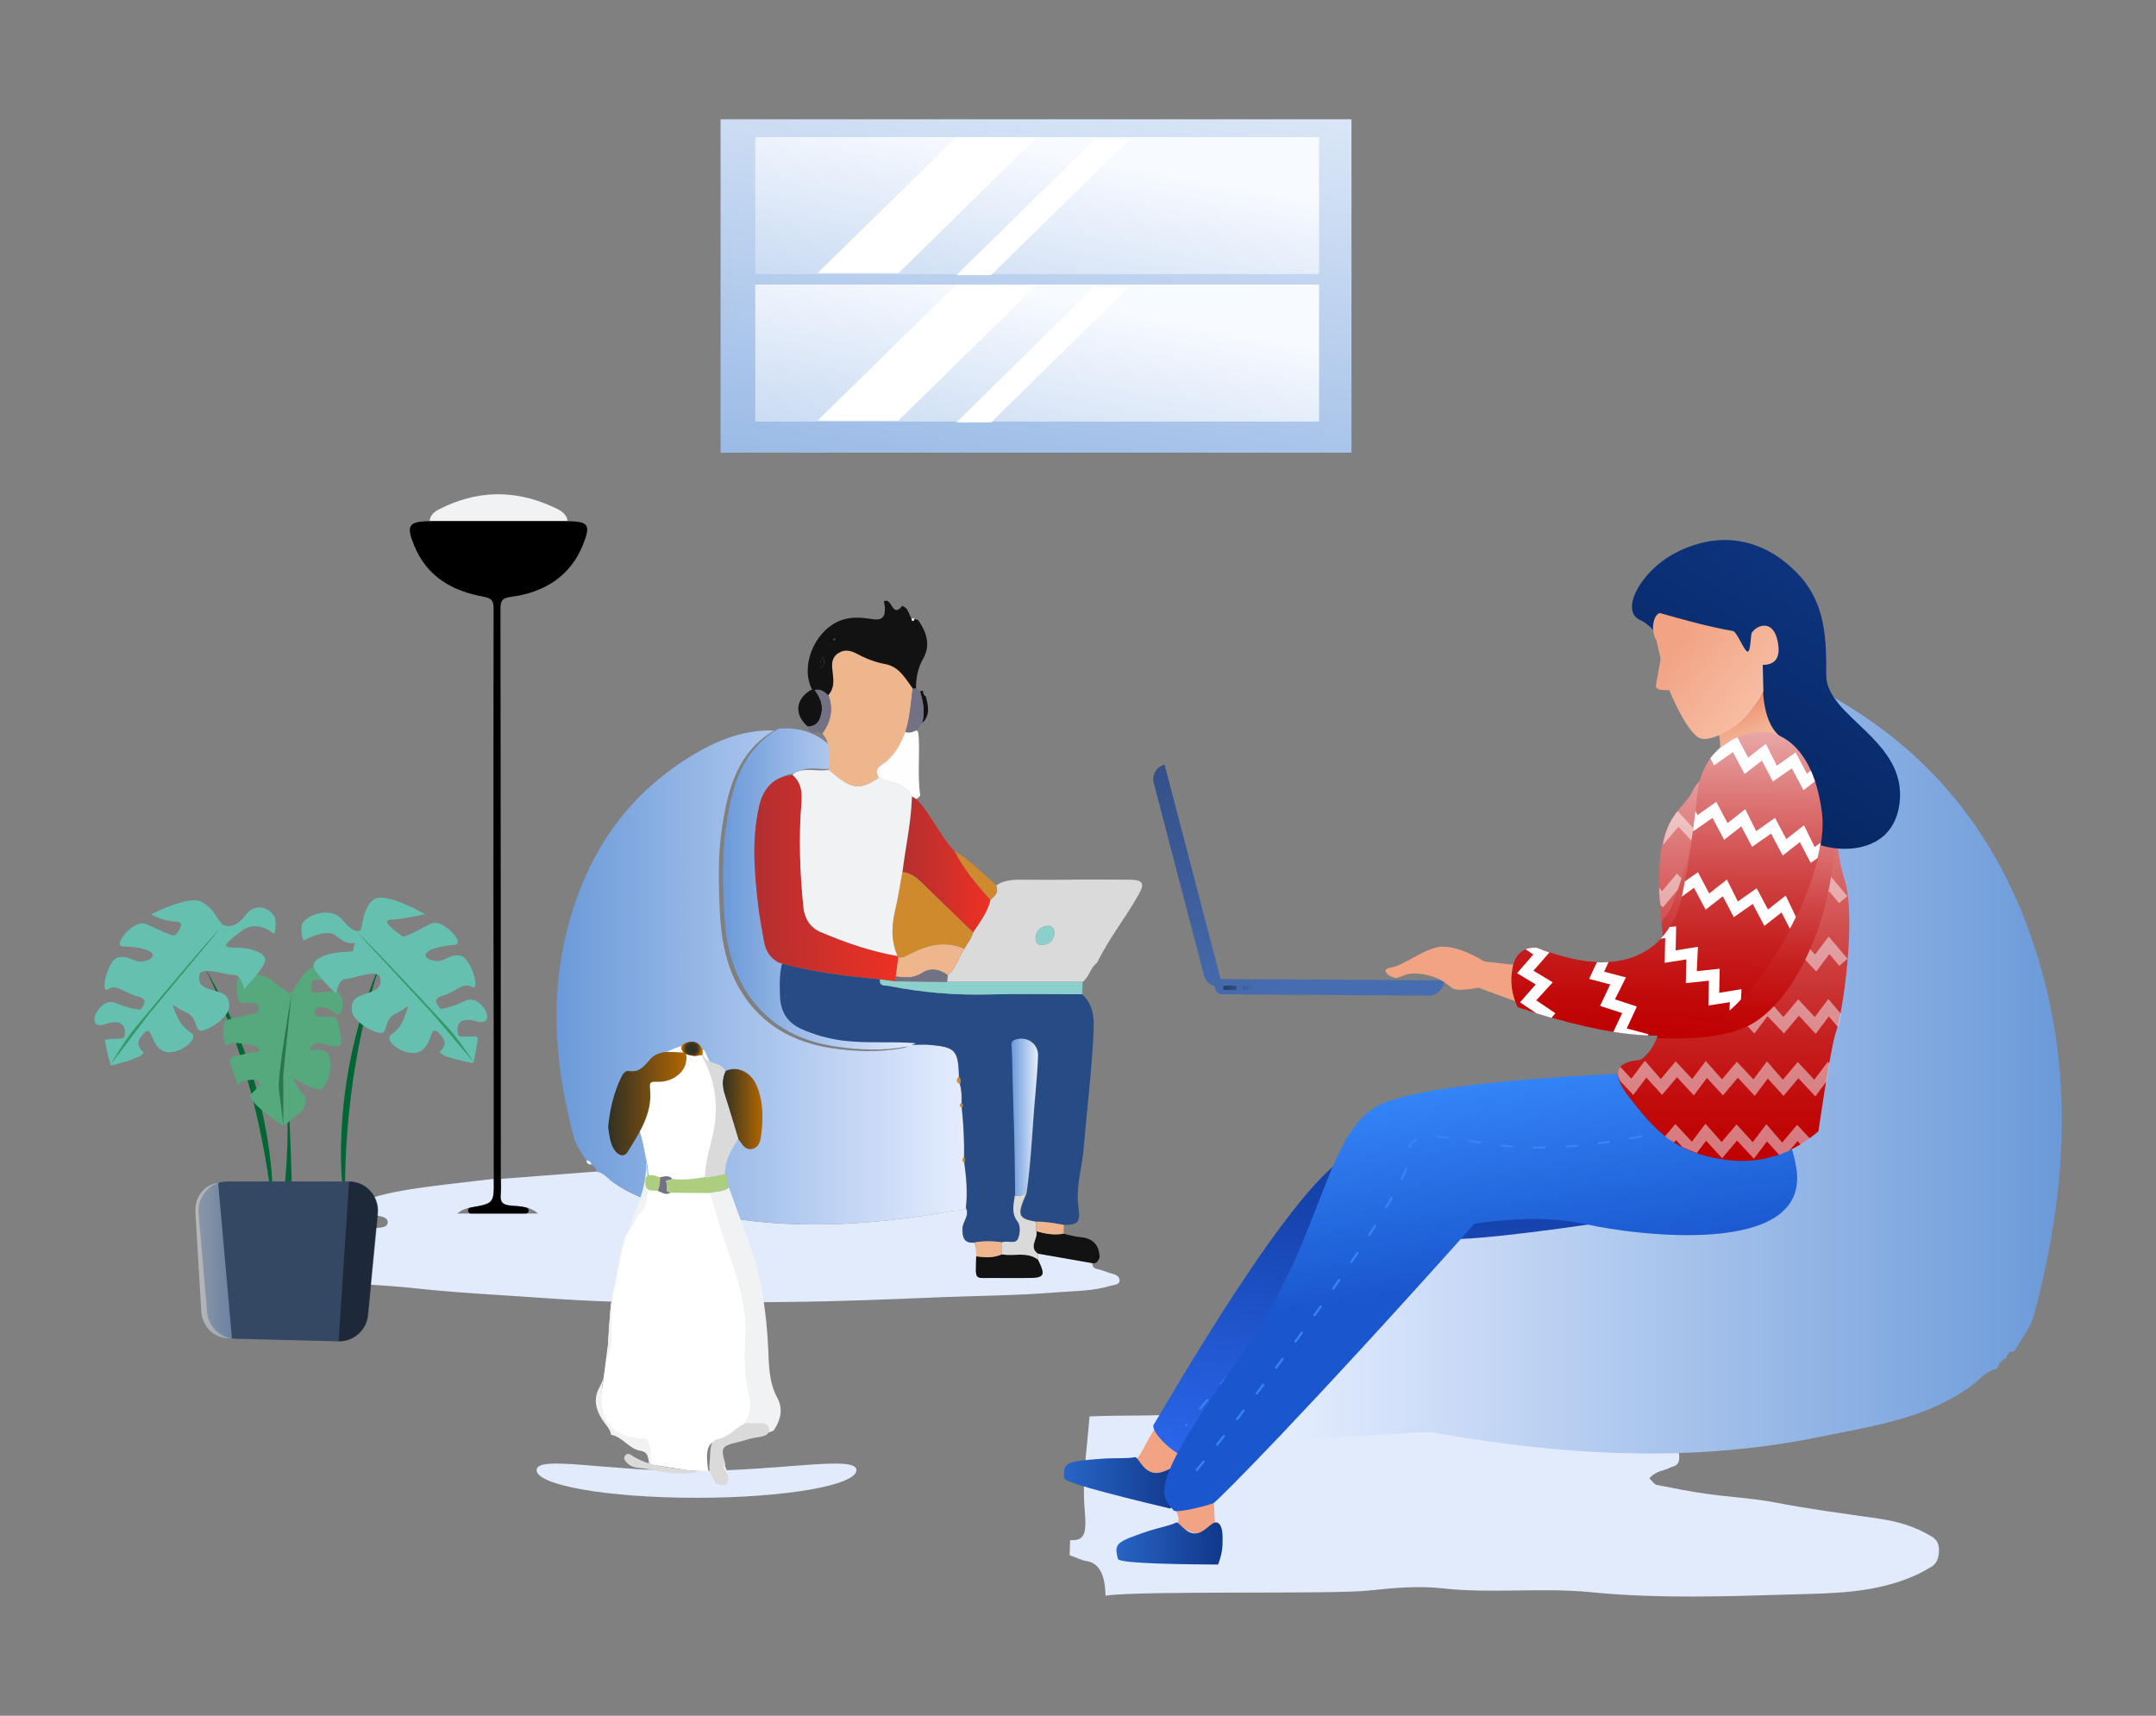 <?xml version="1.0" encoding="utf-8"?>
<!-- Generator: Adobe Illustrator 25.2.3, SVG Export Plug-In . SVG Version: 6.00 Build 0)  -->
<svg version="1.1" id="Layer_1" xmlns="http://www.w3.org/2000/svg" xmlns:xlink="http://www.w3.org/1999/xlink" x="0px" y="0px"
	 viewBox="0 0 1317.4 1048.5" style="enable-background:new 0 0 1317.4 1048.5;" xml:space="preserve">
<rect x="0" y="0" width="1317.4" height="1048.5" fill="#808080" stroke="none"/>
<style type="text/css">
	.st0{fill:#E2EBFC;}
	.st1{fill:url(#SVGID_1_);}
	.st2{fill:#274B84;}
	.st3{fill:#DBDADA;}
	.st4{fill:url(#SVGID_2_);}
	.st5{fill:#EEB68D;}
	.st6{fill:#F1F2F4;}
	.st7{fill:#8BD0CA;}
	.st8{fill:#121212;}
	.st9{fill:#727284;}
	.st10{fill:#F5F6F9;}
	.st11{fill:#CF8A2D;}
	.st12{fill:url(#SVGID_3_);}
	.st13{fill:url(#SVGID_4_);}
	.st14{fill:url(#SVGID_5_);}
	.st15{fill:#FEFEFE;}
	.st16{fill:url(#SVGID_6_);}
	.st17{fill:url(#SVGID_7_);}
	.st18{fill:url(#SVGID_8_);}
	.st19{fill:#FFFFFF;}
	.st20{fill:url(#SVGID_9_);}
	.st21{fill:#F2A384;}
	.st22{fill:url(#SVGID_10_);}
	.st23{fill:url(#SVGID_11_);}
	.st24{fill:none;stroke:#3485F7;stroke-width:1.321;stroke-linecap:round;stroke-linejoin:round;stroke-dasharray:6.603,13.206;}
	.st25{fill:url(#SVGID_12_);}
	.st26{fill:url(#SVGID_13_);}
	.st27{fill:url(#Laptop-bsae_1_);}
	.st28{fill:url(#SVGID_14_);}
	.st29{fill:url(#SVGID_15_);}
	.st30{opacity:0.5;fill:url(#SVGID_16_);enable-background:new    ;}
	.st31{fill:url(#SVGID_17_);}
	.st32{fill:url(#SVGID_18_);}
	.st33{fill:url(#SVGID_19_);}
	.st34{fill:url(#SVGID_20_);}
	.st35{fill:url(#SVGID_21_);}
	.st36{fill:#006633;}
	.st37{fill:#56A87D;}
	.st38{fill:#2A774E;}
	.st39{fill:#66C0AF;}
	.st40{fill:#339966;}
	.st41{fill:#344863;}
	.st42{opacity:0.44;}
	.st43{opacity:0.44;fill:url(#SVGID_22_);}
	.st44{fill:url(#SVGID_23_);}
	.st45{fill:url(#SVGID_24_);}
	.st46{fill:#ACCE7E;}
	.st47{fill:url(#SVGID_25_);}
</style>
<g>
	<path class="st0" d="M301.7,720.4c-12.4,1.5-24.8,2.8-37.1,4.4c-12.8,1.7-25.7,3.5-38.1,7.4c-2.7,0.8-6,1.7-5.9,5.4
		c0.1,4.1,4,3.5,6.4,4.4c3.7,1.4,10.1,0.9,9.9,5.1c-0.2,3.8-6.6,3-10.3,3.6c-18.7,3.1-37.4,6.1-54.1,16.1c0,3.4,0,6.8,0,10.2
		c26.2,8.3,53.6,7.2,80.4,10.2c27.2,3,54.6,4.2,81.9,6.2c49.2,3.6,98.4,2.8,147.6,2.2c31.1-0.3,62.1-1.6,93.2-2.9
		c23.1-0.9,46.2-1,69.3-2.9c11.2-0.9,22.6-0.7,33.5-4c2.3-0.7,5.6-0.5,5.7-3.3c0.1-3-3.1-3.8-5.7-4.5c-2.5-0.7-5-1.9-7.6-2.4
		c-2.3-0.4-3.4-1.6-3.4-3.8c-11.1-1.9-22.1-3.9-33.2-5.8c0,1.2,0,2.4,0,3.6c4.8,10.1,4.1,11.3-7,11.3c-6,0-12.1,0.1-18.1,0
		c-14.4-0.3-12.9,2.5-12.6-13.2c0-2.9,0.2-5.8-1.3-8.4c-6.1,0.3-7.2-2.8-7.2-8.3c0-4.5,4.5-8.1,2.1-12.9c-2.6,2.2-6,1.5-9,2.1
		c-49.3,8.8-98.7,11.9-148.1,1.8c-20.1-4.1-40.9-6.9-58.3-19.5c-3.2-2.3-5.8-5.9-10-6.6c-19.5,1.5-39,3-58.5,4.5
		c0,3.1,0.2,6.3-0.1,9.4c-0.5,4.9,1.3,6.5,6.4,6.9c5.3,0.4,11.3,0.5,16.3,4.9c-16.5,0-32.2,0-49.4,0c3.4-2.7,5.8-3.3,8.3-3.7
		C301.9,735.4,301.9,735.4,301.7,720.4z"/>
	
		<linearGradient id="SVGID_1_" gradientUnits="userSpaceOnUse" x1="2090.215" y1="597.33" x2="2340.721" y2="597.33" gradientTransform="matrix(-1 0 0 1 2680.843 0)">
		<stop  offset="0" style="stop-color:#E5EDFF"/>
		<stop  offset="1" style="stop-color:#6B9AD9"/>
	</linearGradient>
	<path class="st1" d="M364.7,715.9c4.3,0.8,6.8,4.3,10,6.6c17.4,12.6,38.2,15.4,58.3,19.5c49.4,10.1,98.8,7,148.1-1.8
		c3-0.5,6.4,0.1,9-2.1c1.1-9.3,0.3-18.6-1-27.9c-1.4-0.9-1.4-1.8-0.1-2.8c0.2-10.2-0.3-20.4-1.4-30.6c-1.4-0.9-1.5-1.8-0.1-2.8
		c0-3.9,0.1-7.8-1.1-11.6c-2.1-1.2-2.2-2.7-0.5-4.3c-0.5-16.5-2.2-18.3-18.2-19.7c-3.5-0.3-7.1,0-10.7,0c-1.8,0.7-3.5,1.8-5.3,2.1
		c-14.6,2.7-29.2,2.2-43.8,0c-23-3.5-42.1-14-54.6-33.9c-9.6-15.2-12.7-32.7-13.5-50.3c-0.7-16.8-1.2-33.8,1.4-50.5
		c3.5-23.5,9.3-46,31.8-59.4c-19.2-0.6-36.1,6.5-51.8,16.3c-39.2,24.3-62.8,60-74.3,104.2c-11.3,43.1-7.5,85.8,3.8,128.3
		c1.4,5.3,5,9.3,7.5,13.9c1.6,0.2,2.9,0.7,3,2.6C363.1,712.6,364.2,714,364.7,715.9z"/>
	<path class="st0" d="M675.5,975.1c22.6-3.2,138.1-0.7,160.7-3.1c15-1.6,30-3,44.8-1.4c30.4,3.4,60.9-0.6,91.2,2.4
		c40.6,4,81.2,2.6,121.7,1.4c25.6-0.8,51.5-0.5,76.7-11.8c3.3-1.5,6.5-3.3,9.7-5.2c2.7-1.7,4.5-4.8,4.5-10.1c0-5.2-2.4-7-4.6-8.4
		c-10.5-6.4-21.5-9.3-32.4-10.9c-20.8-3-41.6-5.7-62.4-9.7c-14.3-2.8-28.8-3.4-43.1-5.5c-10-1.4-20.1-3.4-30.1-5.4
		c-1.3-0.3-2.5-2.2-4.4-4c4.3-4.8,8.7-4.4,12.6-6.5c2.1-1.1,5.5-0.7,5.7-6c0.2-5.5-2.7-7.1-5.4-8.3c-10.2-4.6-20.7-7.6-31.1-9.4
		c-37.2-6.7-74.5-6.6-111.9-8.3c-20-0.9-132.8-2.9-152.7-1.1c-19.8,1.9-39.6,0.8-59.3,1.8c-1.3,19-4.6,37.5-2.9,57.2
		c1.4,15.8-0.6,18.6-8.9,18.4c-0.1,3.1-0.2,6.1-0.3,9.2c3.5,1.2,6.9,3,10.4,3.6C671.4,955.1,675.3,962,675.5,975.1z"/>
	<path class="st2" d="M650.1,748.5c8.3,0.1,10.3-1.5,8.9-10.7c-1.7-11.5,1.6-22.3,2.9-33.3c2.1-25.3,5.3-50.4,6.4-75.8
		c0.4-8.1-0.9-15.4-7.1-21.1c-18.8,0-37.6-0.5-56.4,0.1c-20.8,0.6-41.4-1.2-61.8-5.2c-2-0.4-6,0.6-5.3-4
		c-20.8-2.1-41.6-4.4-61.8-10.3c-2.2,7-1.9,14.2-1.7,21.5c0.3,9.5,4.5,16.3,13.5,20.3c7.5,3.3,15.3,5.5,23.4,6.7
		c15.3,2.3,30.7,0.6,46.1,1.8c3.6,0,7.1-0.3,10.7,0c16.1,1.4,17.7,3.2,18.2,19.7c1.1,1.3,1.3,2.8,0.5,4.3c1.2,3.8,1.1,7.7,1.1,11.6
		c0.9,0.9,0.9,1.8,0.1,2.8c1,10.2,1.6,20.4,1.4,30.6c0.8,0.9,0.8,1.8,0.1,2.8c1.3,9.3,2.1,18.5,1,27.9c2.5,4.7-2.1,8.3-2.1,12.9
		c0,5.5,1.1,8.7,7.2,8.3c5.7-1,11.4-0.9,17.1-0.1c3.2-1.7,8.2,1.4,9.9-2.2c1.4-2.9,1.7-8.1-0.1-10.4c-4.2-5.4-2.5-10.7-1.8-16.2
		c-0.2-11.6-0.2-23.2-0.5-34.8c-0.4-18.1-1.1-36.2-1.5-54.3c0-2.1-1.4-4.9,2.1-6.1c7.2-2.3,14.1,2.5,13.8,9.9
		c-0.3,7.7-0.9,15.4-1.6,23.1c-1.9,20.4-2.5,40.9-5.5,61.2c-5.8,13-5.1,15.1,5.9,17C638.8,746.5,644.4,747.5,650.1,748.5z"/>
	<path d="M301.7,720.4c0.2,15,0.2,15-14.1,17.5c0,0-0.1,0-0.1,0c-2.2,0.4-1.9,3.7,0.3,3.7h33.4c2.1,0,2.6-3.1,0.5-3.6
		c-3.2-0.9-6.4-1-9.4-1.2c-5.1-0.4-6.9-2-6.4-6.9c0.3-3.1,0.1-6.3,0.1-9.4c0-116.2,0-232.4-0.2-348.5c0-5.2,1.3-6.6,6.7-7.3
		c20.2-2.7,36.1-12.6,43.8-32c4.9-12.3,3.1-14-9.7-14.2c-28.1,0-56.2,0-84.3,0c-12.7,0.2-14.2,2.7-9.2,14.9
		c7.7,19,23.3,27.8,42.2,31.2c5.7,1,6.3,3,6.3,7.8c-0.1,58.8-0.1,117.5-0.1,176.3C301.7,605.8,301.7,663.1,301.7,720.4z"/>
	<path class="st3" d="M660.3,537.5c10.1,0,20.2,0,30.3,0.1c7.8,0.1,9,2.3,5.2,9c-8,14.2-18.3,27-25.4,41.7
		c-4.2,2.9-4.7,8.7-8.8,11.7c-27.6,0-55.3,0-82.9,0c0.1-1.4,0.3-2.8,0.4-4.2c5.4-4.1,6.6-10.7,10.1-15.9c1.7-3.4,4.5-6.2,5.4-10.1
		c4.1-6.3,8.8-12.3,10.6-19.9c2.8-2.3,5.2-4.7,3.5-8.8c5.4-3.7,11.6-3.6,17.8-3.5c9.3,0.1,18.6,0,28,0
		C656.4,537.5,658.3,537.5,660.3,537.5z M636.8,577.5c3.7-0.3,6.8-2.2,7.4-6.5c0.4-3.2-1.3-5.5-4.3-5.2c-3.7,0.4-6.6,2.6-7.1,6.8
		C632.5,575.7,634.2,577.7,636.8,577.5z"/>
	
		<linearGradient id="SVGID_2_" gradientUnits="userSpaceOnUse" x1="2121.278" y1="543.346" x2="2239.124" y2="543.346" gradientTransform="matrix(-1 0 0 1 2680.843 0)">
		<stop  offset="0" style="stop-color:#E5EDFF"/>
		<stop  offset="1" style="stop-color:#6B9AD9"/>
	</linearGradient>
	<path class="st4" d="M559.6,637.5c-15.3-1.3-30.7,0.4-46.1-1.8c-8.2-1.2-15.9-3.4-23.4-6.7c-9-3.9-13.2-10.7-13.5-20.3
		c-0.2-7.2-0.5-14.4,1.7-21.5c-5.3-2.8-8.1-7.2-9.1-13.1c-1.1-6.9-2.6-13.7-3.4-20.6c-2.4-20.6-4.3-41.2,0.4-61.8
		c2.5-10.9,8.5-18.2,20.4-19.2c6.8-5.3,14.9-1.3,22.2-3c6.7-6.6-0.8-10.3-3-15.1c-8.8-7.4-19-10.2-30.3-9
		c-22.6,13.4-28.3,35.9-31.8,59.4c-2.5,16.7-2.1,33.7-1.4,50.5c0.8,17.6,4,35.1,13.5,50.3c12.6,20,31.6,30.5,54.6,33.9
		c14.6,2.2,29.2,2.8,43.8,0C556.1,639.3,557.8,638.3,559.6,637.5z"/>
	<path class="st5" d="M506.4,470.4c14.2,12.3,18.4,12.9,30.9,4.7c-1.8-3.2-2.2-5.6,1.8-8.1c7.2-4.6,11.4-11.8,14.2-19.9
		c2.8-8.7,3.3-17.7,4.4-26.7c-4.4-6.1-8.2-13.2-16.5-14.8c-6-1.1-11.6-3.2-17-6.1c-4.1-2.2-8.1-3.4-12.2-0.5
		c-4,2.8-3.8,6.9-3.3,11.1c0.6,5,1.4,10.2-2.6,14.4c3.3,8.4,1.7,16.1-3.4,23.4C502.6,450.5,508.3,450.2,506.4,470.4z"/>
	<path class="st6" d="M262.5,318.3c28.1,0,56.2,0,84.3,0c-0.9-5.4-5.8-7.1-9.7-8.9c-23.2-10.4-46.3-9.8-68.9,1.9
		C265.4,312.7,262.9,314.8,262.5,318.3z"/>
	<path class="st7" d="M661.6,600.1c-27.6,0-55.3,0-82.9,0c-10.5-0.1-21-0.3-31.4-0.4c-3.2-0.4-6.4-0.8-9.5-1.2
		c-0.8,4.6,3.2,3.6,5.3,4c20.4,4.1,40.9,5.8,61.8,5.2c18.8-0.5,37.6-0.1,56.4-0.1C661.3,605.1,661.5,602.6,661.6,600.1z"/>
	<path class="st8" d="M671.9,768.4c-0.2-7.7-4.1-11.7-11.8-12.4c-3.5-0.3-7-1.4-10.4-2.1c-5.6,1.1-11,0.1-16.4-1.5
		c1.2,4.5-4.9,9.5,0.9,13.7c11.1,1.9,22.1,3.9,33.2,5.8C670.4,772.5,671,770.3,671.9,768.4z"/>
	<path class="st8" d="M497.8,421.6c-0.5-0.1-1-0.2-1.5-0.4c-10.2,5.5-11.4,15.3-2.7,22.8c5.7-0.1,7.6-3.8,8.5-8.7
		C503,430,500.8,425.7,497.8,421.6z"/>
	<path class="st9" d="M497.8,421.6c2.9,4.1,5.1,8.4,4.2,13.7c-0.9,4.9-2.7,8.6-8.5,8.7c1.2,5.7,6.1,2.7,9.2,4
		c5.1-7.2,6.7-14.9,3.4-23.4C503.8,422.6,501.4,420.5,497.8,421.6z"/>
	<path class="st8" d="M563.4,441.9c5.2-4.7,3.8-10.4,2.4-16.1c-1.2-0.9-2-2.1-1.7-3.7c-0.6,0.1-1.3,0.2-1.9,0.3
		C564,428.8,565.4,435.3,563.4,441.9z"/>
	<path class="st6" d="M361.3,711.7c-0.1-1.9-1.4-2.5-3-2.6C358.4,710.9,359.5,711.7,361.3,711.7z"/>
	<path class="st10" d="M557,377.9c0.1,0.5,0.1,1.5,0.4,1.5c1.1,0.4,1.3-0.6,1.7-1.4C558.4,378,557.7,378,557,377.9z"/>
	<path class="st8" d="M596.5,767.8c-0.3,15.7-1.8,12.9,12.6,13.2c6,0.1,12.1,0,18.1,0c11.1,0,11.9-1.2,7-11.3
		c-6.7-5.1-14.7-1.7-21.9-3.2C607.1,768.8,601.8,768.5,596.5,767.8z"/>
	<path class="st3" d="M612.2,766.5c7.3,1.4,15.2-1.9,21.9,3.2c0-1.2,0-2.4,0-3.6c-5.8-4.2,0.3-9.2-0.9-13.7
		c-0.1-1.9-0.2-3.9-0.4-5.8c-10.9-1.9-11.6-4-5.9-17c-2.2,0.5-4.4,1.9-6.8,0.9c-0.7,5.5-2.4,10.8,1.8,16.2c1.7,2.2,1.5,7.4,0.1,10.4
		c-1.7,3.6-6.7,0.6-9.9,2.2C612.3,761.7,612.3,764.1,612.2,766.5z"/>
	<path class="st5" d="M612.2,766.5c0-2.4,0.1-4.8,0.1-7.3c-5.7-0.9-11.4-1-17.1,0.1c1.5,2.7,1.3,5.6,1.3,8.4
		C601.8,768.5,607.1,768.8,612.2,766.5z"/>
	<path class="st11" d="M586.5,662.4c0.8-1.5,0.6-3-0.5-4.3C584.3,659.8,584.4,661.2,586.5,662.4z"/>
	<path class="st11" d="M587.7,676.9c0.8-1,0.7-1.9-0.1-2.8C586.1,675.1,586.3,676,587.7,676.9z"/>
	<path class="st11" d="M589.1,710.2c0.8-0.9,0.8-1.9-0.1-2.8C587.7,708.4,587.7,709.3,589.1,710.2z"/>
	<path class="st5" d="M633,746.6c0.1,1.9,0.2,3.9,0.4,5.8c5.4,1.6,10.8,2.5,16.4,1.5c0.1-1.8,0.2-3.6,0.3-5.3
		C644.4,747.5,638.8,746.5,633,746.6z"/>
	<path class="st9" d="M563.4,441.9c2-6.7,0.6-13.1-1.3-19.5c-0.8-0.7-1.6-1.3-2.4-2c-0.7,0-1.3,0-2,0c-1.2,8.9-1.6,18-4.4,26.7
		c2.5,1,4.7,0.1,6.9-1C561.2,444.8,562.3,443.3,563.4,441.9z"/>
	
		<linearGradient id="SVGID_3_" gradientUnits="userSpaceOnUse" x1="2131.883" y1="536.507" x2="2219.949" y2="536.507" gradientTransform="matrix(-1 0 0 1 2680.843 0)">
		<stop  offset="0" style="stop-color:#EE3024"/>
		<stop  offset="1" style="stop-color:#B32F30"/>
	</linearGradient>
	<path class="st12" d="M537.7,598.4c3.2,0.4,6.4,0.8,9.5,1.2c0.1-1,0.1-1.9,0.2-2.9c0.5-3.9,1-7.8,1.6-11.7
		c-0.1-0.3-0.3-0.5-0.6-0.7c-16.2-2.8-31.7-8.2-46.8-14.5c-6.6-2.7-10-8.5-10.7-15.3c-2.2-21.1-2.9-42.4-1.2-63.5
		c0.6-7.3-0.2-12.7-5.5-17.4c-11.9,1.1-17.9,8.4-20.4,19.2c-4.7,20.5-2.8,41.2-0.4,61.8c0.8,6.9,2.3,13.8,3.4,20.6
		c0.9,5.8,3.8,10.3,9.1,13.1C496.1,594,516.9,596.4,537.7,598.4z"/>
	
		<linearGradient id="SVGID_4_" gradientUnits="userSpaceOnUse" x1="2046.626" y1="682.79" x2="2062.813" y2="682.79" gradientTransform="matrix(-1 0 0 1 2680.843 0)">
		<stop  offset="0" style="stop-color:#E5EDFF"/>
		<stop  offset="1" style="stop-color:#6B9AD9"/>
	</linearGradient>
	<path class="st13" d="M620.3,730.5c2.4,1,4.6-0.4,6.8-0.9c3-20.3,3.6-40.8,5.5-61.2c0.7-7.7,1.3-15.4,1.6-23.1
		c0.3-7.4-6.7-12.3-13.8-9.9c-3.5,1.1-2.1,4-2.1,6.1c0.4,18.1,1,36.2,1.5,54.3C620.1,707.3,620.1,718.9,620.3,730.5z"/>
	
		<linearGradient id="SVGID_5_" gradientUnits="userSpaceOnUse" x1="2075.651" y1="528.162" x2="2129.506" y2="528.162" gradientTransform="matrix(-1 0 0 1 2680.843 0)">
		<stop  offset="0" style="stop-color:#EE3024"/>
		<stop  offset="1" style="stop-color:#B32F30"/>
	</linearGradient>
	<path class="st14" d="M594.6,569.8c4.1-6.3,8.8-12.3,10.6-19.9c-8.4-9.1-16.2-18.6-21.9-29.7c0,0,0.2,0.1,0.2,0.1
		c-0.4-0.3-0.7-0.7-1.1-1c-8.5-9.5-13.5-21.6-22.2-30.9c-1-0.6-2-1.1-2.9-1.7c-0.4,15.6-3.8,30.9-5.8,46.3c4.8,0.4,8.4,3.1,11.7,6.4
		C573.5,549.5,584.1,559.6,594.6,569.8z"/>
	<path class="st15" d="M557.1,486.6c1,0.6,2,1.1,2.9,1.7c0.8-0.8,2.4-1.8,2.3-2.4c-1.9-12.6,0-25.3-1.1-37.9c0-0.6-0.8-1.2-1.2-1.7
		c-2.2,1.1-4.4,2-6.9,1c-2.8,8-7,15.2-14.2,19.9c-4,2.6-3.6,4.9-1.8,8.1C544,478.8,553.1,478.2,557.1,486.6z"/>
	<path class="st11" d="M583.3,520.1c5.7,11.1,13.6,20.6,21.9,29.7c2.8-2.3,5.2-4.7,3.5-8.8C600.5,533.8,592.9,525.7,583.3,520.1z"/>
	<path class="st11" d="M582.3,519.2c0.4,0.3,0.7,0.7,1.1,1C583.1,519.9,582.7,519.6,582.3,519.2z"/>
	<path class="st11" d="M594.6,569.8c-10.5-10.2-21.1-20.3-31.5-30.5c-3.3-3.3-6.9-6-11.7-6.4c-1.4,7.8-2.6,15.6-4.4,23.3
		c-2.3,9.6-2.5,18.9,1.4,28.1c0.3,0.2,0.5,0.4,0.6,0.7c1.2-0.1,2.5,0.3,3.5-0.2c11.7-6.1,23.5-11,36.8-4.9
		C591,576.5,593.7,573.6,594.6,569.8z"/>
	<path class="st5" d="M589.2,579.9c-13.3-6.1-25.1-1.2-36.8,4.9c-0.9,0.5-2.3,0.2-3.5,0.2c-0.5,3.9-1,7.8-1.6,11.7
		c5.3,0.7,10.9,1.2,15.3-1.7c6-3.9,11.1-2.8,16.4,0.8C584.5,591.7,585.7,585.1,589.2,579.9z"/>
	<path class="st9" d="M579.1,595.8c-5.3-3.6-10.4-4.8-16.4-0.8c-4.5,2.9-10.1,2.5-15.3,1.7c-0.1,1-0.1,1.9-0.2,2.9
		c10.5,0.1,21,0.3,31.4,0.4C578.8,598.6,579,597.2,579.1,595.8z"/>
	<path class="st7" d="M632.8,572.7c-0.3,3,1.4,5,4,4.8c3.7-0.3,6.8-2.2,7.4-6.5c0.4-3.2-1.3-5.5-4.3-5.2
		C636.2,566.3,633.2,568.4,632.8,572.7z"/>
	<path class="st6" d="M548.4,584.2c-4-9.2-3.7-18.5-1.4-28.1c1.8-7.7,3-15.5,4.4-23.3c1.9-15.4,5.4-30.7,5.8-46.3
		c-4-8.3-13.1-7.8-19.9-11.4c-12.5,8.2-16.7,7.6-30.9-4.7c-7.3,1.6-15.4-2.3-22.2,3c5.3,4.8,6.1,10.1,5.5,17.4
		c-1.7,21.1-0.9,42.4,1.2,63.5c0.7,6.8,4.1,12.6,10.7,15.3C516.7,576,532.1,581.4,548.4,584.2z"/>
	<path class="st8" d="M503.1,400.8c-1.5,3.1-2.9,4.8-1.3,7.4C504.1,406.3,503.7,404.2,503.1,400.8z"/>
	<path class="st2" d="M509.7,391.4c0.3-0.3,0.9-0.9,0.8-0.9c-0.7-0.9-1-0.2-1.4,0.3C509.3,391,509.5,391.2,509.7,391.4z"/>
	<path class="st8" d="M561.2,379.1c-0.7-0.3-1.5-0.7-2.2-1c-0.4,0.7-0.6,1.7-1.7,1.4c-0.3-0.1-0.2-1-0.4-1.5c-0.9-1.9-1.7-4-2.8-5.8
		c-0.6-0.9-2.7-2-2.8-1.9c-6.3,7.9-6.2-5.7-11.2-2.8c0.2,1,0.5,2.3,0.6,3.6c0.3,6.3-1.8,8.2-8,7.2c-7-1.1-13.9-1.6-20.6,1.5
		c-15,6.9-23.1,27.8-15.9,41.5c0.5,0.1,1,0.2,1.5,0.4c3.6-1.1,6,1,8.4,3.1c3.9-4.3,3.2-9.4,2.6-14.4c-0.5-4.2-0.8-8.3,3.3-11.1
		c4.2-2.9,8.1-1.7,12.2,0.5c5.3,2.9,10.9,4.9,17,6.1c8.3,1.6,12,8.7,16.5,14.8c0.7,0,1.3,0,2,0c0-6.5,1.1-12.5,4.5-18.4
		C568.8,394,566,386.2,561.2,379.1z M501.8,408.2c-1.6-2.5-0.2-4.3,1.3-7.4C503.7,404.2,504.1,406.3,501.8,408.2z M504.4,398.6
		C504.4,398.6,504.4,398.6,504.4,398.6c-0.1,0-0.1,0-0.2,0C504.3,398.6,504.4,398.6,504.4,398.6z M504.3,399.6
		c0.1,0,0.3-0.2,0.4-0.5c0,0,0-0.1,0-0.1c0,0,0,0.1,0,0.1C504.5,399.4,504.4,399.5,504.3,399.6z M505.7,396.7L505.7,396.7
		C505.8,396.6,505.8,396.6,505.7,396.7C505.8,396.6,505.8,396.6,505.7,396.7z M506.1,395c-0.2,0.1-0.3,0.2-0.4,0.3
		C505.8,395.3,505.9,395.2,506.1,395c0-0.1,0.1-0.1,0.1-0.2C506.2,394.9,506.1,395,506.1,395z M508.3,392.9c-0.3,0.5-0.6,1-0.9,1.6
		C507.6,393.9,507.9,393.4,508.3,392.9c0.5-0.5,1-1,1.4-1.4C509.2,391.9,508.7,392.4,508.3,392.9z M509.7,391.4
		c-0.2-0.2-0.4-0.4-0.6-0.6c0.4-0.5,0.8-1.2,1.4-0.3C510.6,390.6,510,391.1,509.7,391.4z M522.9,385.1c2,0,4,0.2,6,0.4
		C526.9,385.3,524.9,385.1,522.9,385.1z"/>
	<g>
		
			<linearGradient id="SVGID_6_" gradientUnits="userSpaceOnUse" x1="583.889" y1="11.171" x2="583.693" y2="12.779" gradientTransform="matrix(273 0 0 353 -158745.5 -4013.5)">
			<stop  offset="0" style="stop-color:#F7FAFF"/>
			<stop  offset="1" style="stop-color:#6B9AD9"/>
		</linearGradient>
		<path class="st16" d="M440.3,72.9h385.5v203.7H440.3V72.9z"/>
		<g>
			
				<linearGradient id="SVGID_7_" gradientUnits="userSpaceOnUse" x1="583.431" y1="9.097" x2="582.784" y2="11.22" gradientTransform="matrix(244 0 0 145 -141707.5 -1134.5)">
				<stop  offset="0" style="stop-color:#F7FAFF"/>
				<stop  offset="1" style="stop-color:#6B9AD9"/>
			</linearGradient>
			<path class="st17" d="M461.5,173.9H806v83.7H461.5V173.9z"/>
			
				<linearGradient id="SVGID_8_" gradientUnits="userSpaceOnUse" x1="583.431" y1="9.553" x2="582.784" y2="11.675" gradientTransform="matrix(244 0 0 145 -141707.5 -1290.5)">
				<stop  offset="0" style="stop-color:#F7FAFF"/>
				<stop  offset="1" style="stop-color:#6B9AD9"/>
			</linearGradient>
			<path class="st18" d="M461.5,83.8H806v83.7H461.5V83.8z"/>
			<path id="Highlight_14_" class="st19" d="M584.3,173.9h49.4L549,257h-49.4L584.3,173.9z"/>
			<path class="st19" d="M584.3,83.8h49.4L549,166.9h-49.4L584.3,83.8z"/>
			<path class="st19" d="M669.1,175h21.2l-84.7,83.1h-21.2L669.1,175z M669.1,85h21.2l-84.7,83.1h-21.2L669.1,85z"/>
		</g>
	</g>
	
		<linearGradient id="SVGID_9_" gradientUnits="userSpaceOnUse" x1="1061.53" y1="647.011" x2="1538.982" y2="647.011" gradientTransform="matrix(1 0 0 1 -279.305 0)">
		<stop  offset="0" style="stop-color:#E5EDFF"/>
		<stop  offset="1" style="stop-color:#6B9AD9"/>
	</linearGradient>
	<path class="st20" d="M1220.4,836.4c-6.8,1.2-10.9,6.9-16,10.6c-27.8,20.2-61,24.6-93.1,31.2c-78.9,16.1-157.9,11.1-236.6-2.9
		c-4.8-0.9-88,6.5-92.2,3c-1.7-14.9,6.8-22.5,8.9-37.2c2.2-1.4,25.3-23.3,23.1-24.8c-0.4-16.3,48.1-25.8,49.8-42.1
		c2.2-1.4,2.5-2.9,0.2-4.4c-0.1-6.3-0.2-12.5,1.7-18.6c3.3-1.9,3.5-4.2,0.8-6.9c0.9-26.3,3.5-29.3,29.1-31.5c5.6-0.5,11.4,0,17.1,0
		c2.8,1.1,5.6,2.8,8.5,3.4c23.3,4.4,46.7,3.5,70,0c36.8-5.6,67.2-22.3,87.3-54.2c15.3-24.3,20.3-52.2,21.6-80.4
		c1.2-26.9,1.8-53.9-2.2-80.7c-5.6-37.6-14.8-73.5-50.9-94.9c30.6-0.9,57.6,10.4,82.8,26.1c62.6,38.9,100.3,95.9,118.7,166.4
		c18,68.9,12,137.1-6.1,204.9c-2.3,8.5-8,14.9-12,22.3c-2.6,0.3-4.7,1.2-4.8,4.2C1223,831.1,1221.3,833.4,1220.4,836.4z"/>
	<g>
		<g id="Foot_16_">
			<path id="Leg_12_" class="st21" d="M735.6,885.1c-0.3-1.9-20.9-25.1-28.1-14.8c-7.2,10.3-9.3,17.4-12.8,21
				c-2.3,2.4-2.6,4.3-1.1,5.6l15.9,5.7l10.4-5.6C730.6,890.4,735.8,886.4,735.6,885.1L735.6,885.1z"/>
			
				<linearGradient id="SVGID_10_" gradientUnits="userSpaceOnUse" x1="286.178" y1="805.631" x2="284.857" y2="805.631" gradientTransform="matrix(-54.761 -0.339 0.147 -23.698 16203.334 20095.096)">
				<stop  offset="0" style="stop-color:#2865C6"/>
				<stop  offset="1" style="stop-color:#10378A"/>
			</linearGradient>
			<path class="st22" d="M720.6,896.9c-3.2-2.3-9.6,4.6-16.2,3c-6.6-1.6-8.9-9.7-10.8-9.4c-5.4,1-12.8,0.3-21.2,1
				c-20.7,1.6-22.8,2-22.2,11.8c-0.5,2,21.1,8.2,64.9,18.6c2.8-3.8,4.7-7.6,5.7-11.2C722.4,905.2,723.8,899.2,720.6,896.9
				L720.6,896.9z"/>
			<g id="Pants_26_">
				
					<linearGradient id="SVGID_11_" gradientUnits="userSpaceOnUse" x1="268.301" y1="827.398" x2="268.37" y2="826.396" gradientTransform="matrix(-240.702 -1.491 1.021 -164.829 64607.656 137514.875)">
					<stop  offset="0" style="stop-color:#1542AB"/>
					<stop  offset="1" style="stop-color:#2B68EE"/>
				</linearGradient>
				<path class="st23" d="M1023.4,740.3c-71.9,11.4-117.9,17.1-138,17C855.3,757.1,739.6,892,729.7,892c-10-0.1-27.8-17.5-24.6-21.7
					c3.2-4.2,88.1-154.7,122.2-165.6c22.7-7.3,76.6-16.9,161.7-28.8L1023.4,740.3L1023.4,740.3z"/>
				<path id="Texture_62_" class="st24" d="M974.4,697.3l-137.2,40.9L724.7,870.9"/>
			</g>
		</g>
		<g>
			<path class="st21" d="M741.4,910.1l-24.3,11c3.4,4.8,3.9,8.5,1.6,10.9c-2.3,2.4-3.2,2.4-2.6,0l15.9,5.7l10.4-5.6L741.4,910.1
				L741.4,910.1z"/>
			
				<linearGradient id="SVGID_12_" gradientUnits="userSpaceOnUse" x1="291.646" y1="799.219" x2="290.325" y2="799.219" gradientTransform="matrix(-49.139 -0.304 0.121 -19.522 14916.635 16633.701)">
				<stop  offset="0" style="stop-color:#2865C6"/>
				<stop  offset="1" style="stop-color:#10378A"/>
			</linearGradient>
			<path class="st25" d="M743.9,930.5c-3.3-1.5-7.6,6.6-13.7,6.6c-6.1,0-9.9-7.5-11.4-6.7c-4.6,2.2-11.2,3.2-18.5,5.7
				c-18,6.2-19.7,7.1-17.2,16.5c0,2.1,20.4,3.3,61.2,3.5c1.7-4.4,2.6-8.4,2.7-12.2C747.2,938.2,747.2,932,743.9,930.5L743.9,930.5z"
				/>
			<g>
				
					<linearGradient id="SVGID_13_" gradientUnits="userSpaceOnUse" x1="269.396" y1="828.208" x2="269.289" y2="827.59" gradientTransform="matrix(-207.475 -1.285 1.191 -192.301 55783.973 160274.703)">
					<stop  offset="0" style="stop-color:#3485F7"/>
					<stop  offset="1" style="stop-color:#1A57CF"/>
				</linearGradient>
				<path class="st26" d="M846.6,673.6c-37.1,14-35.7,78.4-86,151.5c-60.4,84.1-51.4,88.5-43.5,97.9c1.7,2.1,23.6-3.6,24.8-4.7
					c4.7-3.9,52.3-51.1,159.1-170.5c27.1-3.9,49.9-3.8,68.5,0.4c27.9,6.3,137.2,21.1,128.1-34.5c-6.1-37.1-31.5-56.6-76.2-58.8
					C929.6,658.1,871.4,664.3,846.6,673.6L846.6,673.6z"/>
				<path id="Texture_38_" class="st24" d="M1022.1,690.4c-32,7.4-60.6,11.1-85.6,10.9c-37.6-0.2-78.5-18-75.7,5.5
					c1.9,15.7-68.2,116.4-136.4,200.1"/>
			</g>
		</g>
		<g>
			
				<linearGradient id="Laptop-bsae_1_" gradientUnits="userSpaceOnUse" x1="-94.681" y1="47.921" x2="-94.681" y2="-201.43" gradientTransform="matrix(0.887 -0.462 0.462 0.887 868.69 507.457)">
				<stop  offset="0" style="stop-color:#476DB1"/>
				<stop  offset="1" style="stop-color:#283F6F"/>
			</linearGradient>
			<path id="Laptop-bsae_6_" class="st27" d="M747,602.7c-4.9,1.3-10-1.7-11.3-6.6L705,478.5c-1.3-4.9,1.7-10,6.6-11.3L747,602.7
				L747,602.7z M873,608.4l-126.1-0.8c-2.6,0-4.6-2.1-4.6-4.7s2.1-4.6,4.7-4.6l135.4,0.8C882.3,604.3,878.1,608.4,873,608.4z"/>
			
				<linearGradient id="SVGID_14_" gradientUnits="userSpaceOnUse" x1="-141.571" y1="39.596" x2="-144.517" y2="28.758" gradientTransform="matrix(0.887 -0.462 0.462 0.887 868.69 507.457)">
				<stop  offset="0" style="stop-color:#476DB1"/>
				<stop  offset="1" style="stop-color:#283F6F"/>
			</linearGradient>
			<path class="st28" d="M755.5,605l-7.9,0l0-2.6l7.9,0L755.5,605z M767.4,605.1l-7.9,0l0-2.6l7.9,0L767.4,605.1z"/>
		</g>
		<g>
			
				<linearGradient id="SVGID_15_" gradientUnits="userSpaceOnUse" x1="273.954" y1="828.542" x2="273.954" y2="827.078" gradientTransform="matrix(-106.712 -0.661 1.147 -185.168 29344.6 154038.969)">
				<stop  offset="1.489735e-02" style="stop-color:#EEBDBD"/>
				<stop  offset="5.575781e-02" style="stop-color:#EBB2B2"/>
				<stop  offset="0.306" style="stop-color:#DC7373"/>
				<stop  offset="0.535" style="stop-color:#CF4242"/>
				<stop  offset="0.734" style="stop-color:#C61E1E"/>
				<stop  offset="0.896" style="stop-color:#C10808"/>
				<stop  offset="1" style="stop-color:#BF0000"/>
			</linearGradient>
			<path class="st29" d="M1098.9,472.3c-25.7-15.2-57.5-4.1-64.5,10.8s-26.7,15-18.9,82.9c5.2,45.3,0.8,72.5-13.2,81.7
				c-15.5,1.1-17.9,8.6-7,22.6c16.3,21,28.4,34.5,59.5,38.5c20.7,2.7,39.5-3.1,56.3-17.4c5.1-34.5,8.7-54.6,10.6-60.2
				c4.7-13.2,12.6-71.2,5.4-93.6C1119.9,515.4,1124.7,487.5,1098.9,472.3L1098.9,472.3z"/>
			
				<linearGradient id="SVGID_16_" gradientUnits="userSpaceOnUse" x1="131.335" y1="302.034" x2="131.335" y2="71.286" gradientTransform="matrix(0.887 -0.462 0.462 0.887 868.69 507.457)">
				<stop  offset="0" style="stop-color:#E9F0FB"/>
				<stop  offset="1" style="stop-color:#FFFFFF"/>
			</linearGradient>
			<path class="st30" d="M1047.1,471.1c6.3-3.4,14.2-5.6,22.6-5.9l2.7,2.9l2.1-2.8c7.3,0.3,14.9,2.2,22.1,5.9l-6,7.2l-9.6-10.6
				l-8,10.6l-10.3-11.1l-9.1,10.8L1047.1,471.1L1047.1,471.1z M1025.1,495.7l9.8,10.6l8.3-11l9.9,11.2l9.1-10.8l10.1,10.8l8.3-11
				l9.7,11.2l9.1-10.8l10.1,10.8l8.3-11l0.8,0.9c1.6,4.6,2.6,9.4,3.5,14.3l-4-4.7l-8,10.7l-10.3-11.1l-9.1,10.8l-9.6-10.6l-8,10.6
				l-10.3-11.1l-9.1,10.8l-9.8-10.7l-8,10.7l-10.3-11.1l-9.1,10.8l-0.3-0.3C1017.9,506,1021.5,500.2,1025.1,495.7L1025.1,495.7z
				 M1013.8,542.5l1.8,2.1l9.1-10.8l10.1,10.8l8.3-11l9.9,11.2l9.1-10.8l10.1,10.8l8.3-11l9.7,11.2l9.1-10.8L1109,545l8.3-11
				l11.5,13.6l-5,4.3l-6.1-7.2l-8,10.7l-10.3-11.1l-9.1,10.8l-9.6-10.6l-8,10.6l-10.3-11.1l-9.1,10.8l-9.8-10.7l-8,10.7l-10.3-11.1
				l-9.1,10.8l-1.5-1.6C1014,549.2,1013.8,545.7,1013.8,542.5L1013.8,542.5z M1016.9,581l7.5-8.9l10.1,10.8l8.3-11l9.9,11.2
				l9.1-10.8l10.1,10.8l8.3-11l9.7,11.2l9.1-10.8l10.1,10.8l8.3-11l11.5,13.6l-5,4.3l-6.1-7.2l-8,10.7l-10.3-11.1l-9.1,10.8
				l-9.6-10.6l-8,10.6l-10.3-11.1l-9.1,10.8l-9.8-10.7l-8,10.7l-10.3-11.1l-7.2,8.6C1017.3,587.5,1017.1,584.3,1016.9,581
				L1016.9,581z M1016.2,619.8l8-9.5l10.1,10.8l8.3-11l9.9,11.2l9.1-10.8l10.1,10.8l8.3-11l9.7,11.2l9.1-10.8l10.1,10.8l8.3-11
				l7.8,9.2c-0.6,3.1-1.2,5.9-1.8,8.1l-5.7-6.7l-8,10.7l-10.3-11.1l-9.1,10.8L1080,621l-8,10.6l-10.3-11.1l-9.1,10.8l-9.8-10.7
				l-8,10.7l-10.3-11.1l-9.1,10.8l-1.3-1.4C1014.9,626.8,1015.6,623.4,1016.2,619.8L1016.2,619.8z M990.1,652l6.7,7.2l8.3-11
				l9.7,11.2l9.1-10.8l10.1,10.8l8.3-11l9.9,11.2l9.1-10.8l10.1,10.8l8.3-11l9.7,11.2l9.1-10.8l10.1,10.8l8.3-11l1.1,1.3
				c-0.6,3.2-1.2,6.7-1.8,10.6l-7,9.3l-10.3-11.1l-9.1,10.8l-9.6-10.6l-8,10.6l-10.3-11.1l-9.1,10.8l-9.8-10.7l-8,10.7l-10.3-11.1
				l-9.1,10.8l-9.6-10.6l-8,10.6l-7.9-8.4C988.1,657.2,988.2,654.2,990.1,652L990.1,652z M1017.4,694.4l6.3-7.5l10.1,10.8l8.3-11
				l9.9,11.2l9.1-10.8L1071,698l8.3-11l9.7,11.2l9.1-10.8l7.8,8.3c-1.8,1.3-3.7,2.6-5.6,3.7l-1.9-2.1l-4.8,5.7
				c-2.2,1-4.3,1.9-6.5,2.7l-7.4-8.2l-8,10.6l-10.3-11.1l-9.1,10.8l-9.8-10.7l-5.7,7.5c-3.1-1.1-6-2.3-8.7-3.6l-4-4.3l-1.2,1.4
				C1020.9,697.1,1019.1,695.8,1017.4,694.4L1017.4,694.4z"/>
			
				<linearGradient id="SVGID_17_" gradientUnits="userSpaceOnUse" x1="1940.165" y1="1183.787" x2="1940.165" y2="1353.702" gradientTransform="matrix(-1 -6.192642e-03 -6.192642e-03 1 3014.546 -706.697)">
				<stop  offset="1.489735e-02" style="stop-color:#EEBDBD"/>
				<stop  offset="5.575781e-02" style="stop-color:#EBB2B2"/>
				<stop  offset="0.306" style="stop-color:#DC7373"/>
				<stop  offset="0.535" style="stop-color:#CF4242"/>
				<stop  offset="0.734" style="stop-color:#C61E1E"/>
				<stop  offset="0.896" style="stop-color:#C10808"/>
				<stop  offset="1" style="stop-color:#BF0000"/>
			</linearGradient>
			<path class="st31" d="M1041.5,474.7c-1.8,3.6-3.1,7.8-3.6,12.7c-2.4,21.8-7.7,43.5-15.8,65.1c-1.6,3.9-3.9,7.4-6.9,10.7
				c0.1,0.9,0.2,1.9,0.3,2.8c3.6,31.5,2.6,54.3-3.1,68.4c28.1,1.2,48.3-2.1,60.4-10.1c32.1-21.1,51.6-83.6,46.9-119.8
				c-0.3-2.5-0.7-4.8-1.1-7c-3.2-9.8-8.6-18.7-19.7-25.2C1078.4,460.3,1054.1,464.8,1041.5,474.7L1041.5,474.7z"/>
		</g>
		<g>
			
				<linearGradient id="SVGID_18_" gradientUnits="userSpaceOnUse" x1="293.964" y1="822.515" x2="294.065" y2="822.906" gradientTransform="matrix(-36.511 -0.226 0.384 -62.038 11484.271 51546.629)">
				<stop  offset="0" style="stop-color:#F5B79C"/>
				<stop  offset="1" style="stop-color:#EC906C"/>
			</linearGradient>
			<path class="st32" d="M1089.2,454.9c-24.5,28.1-43.4,13.5-39.2,5.9c2.9-5.3,0-18.2-8.8-38.8c24.3-28.1,36.1-38,35.3-29.6
				c-1.2,12.6-0.4,1.4,1.7,19.1c1.3,11.6,5,25.7,11,42.4L1089.2,454.9L1089.2,454.9z"/>
			
				<linearGradient id="SVGID_19_" gradientUnits="userSpaceOnUse" x1="272.816" y1="826.372" x2="271.757" y2="828.438" gradientTransform="matrix(-124.554 -0.771 0.882 -142.511 34280.078 118517.742)">
				<stop  offset="0" style="stop-color:#032258"/>
				<stop  offset="1" style="stop-color:#133E94"/>
			</linearGradient>
			<path class="st33" d="M1018,402c-2.6-11.7-8-19.4-16-23.2c-12.1-5.7,0.2-29.2,20.8-40.4c20.6-11.2,46.2-13.1,69.3,6.2
				c23.1,19.2,23.9,41.9,23.8,67.8c-0.2,25.9,49.6,39.5,44.8,78.5c-4.8,38.9-55.2,29.1-60.8,17.6c-5.6-11.5,4.5-50-8.5-56.1
				c-8.7-4.1-13.4-14.6-14.3-31.7L1018,402L1018,402z"/>
			
				<linearGradient id="SVGID_20_" gradientUnits="userSpaceOnUse" x1="281.666" y1="821.688" x2="283.089" y2="822.827" gradientTransform="matrix(-58.228 -0.361 0.36 -58.142 17213.768 48332.676)">
				<stop  offset="0" style="stop-color:#FAD0BA"/>
				<stop  offset="1" style="stop-color:#F2A384"/>
			</linearGradient>
			<path class="st34" d="M1014.7,402.6l-2.5-11.1c-4.6-7.5-0.9-17.8,2.7-16.7c10,2.9,30.4,8.6,44,10.8c2.4,0.4,7,12.5,8.9,12.6
				c2.2,0.2,1.7-11.6,2.9-11.9c3.2-4.5,13-8,15.6,6c1.8,9.3-1.3,14-9.2,14l0.4,16.3c-6.9,12.3-14.9,20.8-24.1,25.3
				c-7.5,3.7-12.6,4.6-15.5,2.8c-5.1-3.1-11.4-13.6-17.9-28.9c-2.7-0.3-7.7,0.6-8.2-2.5C1011.8,418.1,1014,407.6,1014.7,402.6
				L1014.7,402.6z"/>
		</g>
		<g>
			<path class="st21" d="M932.3,590.4l-25.2-2.8c-10-6-18.4-9-25.3-9.1c-10.2-0.1-23.7,11.5-31.6,12.7c-7.9,1.2-0.8,6.3,2.8,6.4
				c3.7,0,6.1-4.5,18.3-1.9c12.2,2.6,13.7,7.8,17.7,8.8c2.7,0.7,7.5,0.4,14.4-0.9l26.3,9.7L932.3,590.4L932.3,590.4z"/>
			
				<linearGradient id="SVGID_21_" gradientUnits="userSpaceOnUse" x1="271.339" y1="827.756" x2="271.339" y2="826.292" gradientTransform="matrix(-143.589 -0.889 0.873 -140.935 39257.977 117327.422)">
				<stop  offset="1.489735e-02" style="stop-color:#EEBDBD"/>
				<stop  offset="5.575781e-02" style="stop-color:#EBB2B2"/>
				<stop  offset="0.306" style="stop-color:#DC7373"/>
				<stop  offset="0.535" style="stop-color:#CF4242"/>
				<stop  offset="0.734" style="stop-color:#C61E1E"/>
				<stop  offset="0.896" style="stop-color:#C10808"/>
				<stop  offset="1" style="stop-color:#BF0000"/>
			</linearGradient>
			<path class="st35" d="M1081.8,447.7c-10.6-2.5-40.9,4.2-44.5,36.8c-3.6,32.6-9,66-12.6,73.7c-3.6,7.7-19.6,47-85.3,21
				c-8.3-0.5-13.4,3.4-15.1,11.9c-1.7,8.5-0.7,16.6,3.1,24.4c59.5,19.8,100,22.7,121.4,8.6c32.1-21.1,69.2-91.4,64.5-127.5
				C1108.5,460.5,1092.4,450.2,1081.8,447.7L1081.8,447.7z"/>
			<path id="Shape_12_" class="st19" d="M1014.7,573.7c2.3-2.4,4.1-4.9,5.5-7.2l4-0.4l-0.3,14.7l13.6-2.2l-0.7,14.9l14-1.5
				l-0.3,14.7l13.6-2.2l-0.3,6.3c-2.3,2.5-4.7,4.8-7,6.8l0.2-5.2l-13.1,2.1l0.3-15.2l-14.1,1.5l0.3-14.5l-13.2,2.1l0.3-15.2
				L1014.7,573.7L1014.7,573.7z M1027.6,548c0.6-2.8,1.3-5.9,1.9-9.4l8-5.6l6.9,13l10.8-8.5l6.7,13.4l11.5-8.1l6.9,13l10.8-8.5
				l6.3,13c-1.2,2.5-2.4,4.9-3.7,7.3l-5.1-10l-10.5,8.2l-7.1-13.4l-11.6,8.1l-6.7-12.8l-10.5,8.2l-7.1-13.4L1027.6,548L1027.6,548z
				 M1061.6,450.6l6.6,12.4l10.8-8.5l6.7,13.4l11.5-8.1l6.9,13l2.4-1.9c0.9,2,1.7,4.1,2.5,6.5l-7,5.5l-7.1-13.4l-11.6,8.1l-6.7-12.8
				L1066,473l-7.1-13.4l-11.6,8.1l-2.2-4.3c1.7-2.3,3.6-4.3,5.5-6l7.2-5C1059,451.7,1060.3,451.1,1061.6,450.6L1061.6,450.6z
				 M1036,495.6l1.2,2.5l11.5-8.1l6.9,13l10.8-8.5l6.7,13.4l11.5-8.1l6.9,13l10.8-8.5l6.5,13.3l3.7-2.6c-0.5,3-1.1,6.2-1.9,9.4
				l-4.2,2.9l-6.6-12.7l-10.5,8.2l-7.1-13.4l-11.6,8.1L1064,505l-10.5,8.2l-7.1-13.4l-11.6,8.1l-0.3-0.6
				C1035,503.5,1035.5,499.6,1036,495.6L1036,495.6z M982.9,587.9l-2.7,5.9l13.3,3.5l-6.7,13.4l13.4,4.4l-6.2,13.4l13.3,3.5
				l-0.4,0.8c-6.5-0.3-13.6-1-21.1-2.2l5.4-11.5l-13.5-4.4l6.2-13.1l-12.9-3.4l4.8-10.2C978.1,588.1,980.6,588.1,982.9,587.9
				L982.9,587.9z M946.6,582l0.1,0.1l-9.7,11.1l11.8,7.1l-10.1,11l11.7,7.9l-2.4,2.8c-3-0.9-6.1-1.8-9.3-2.8l-9.9-6.7l9.6-10.9
				l-11.4-6.9l9.9-11.4l-4.7-3.2c2-0.8,4.4-1.1,7.1-0.9C941.8,580.3,944.2,581.2,946.6,582L946.6,582z"/>
		</g>
	</g>
	<g>
		<g>
			<path class="st36" d="M233.8,585.5c0,0-21.9,53.9-23,137.8l-1.3,3.9C209.5,727.1,200.3,660.7,233.8,585.5z"/>
			<path class="st36" d="M124.3,590.1c0,0,28.6,50.6,40.4,133.7l1.8,3.7C166.5,727.5,167.1,660.5,124.3,590.1z"/>
			<path class="st36" d="M173.4,648.9c0,0,4.9,31.7,0.6,75.5l4.3,0.5C178.3,724.9,176.8,657.8,173.4,648.9z"/>
			<path class="st37" d="M179.9,603.9c0.1-0.2,0.1-0.3,0.2-0.5c1-1.6,7.1-11.5,11.1-12.4c4.4-1,5.5-6.5,11.3,1
				c1,1.3,1.8,2.5,2.3,3.4c1.1,2-0.6,4.4-2.9,4.1c-4.1-0.6-11.4-1.3-11.4,0.4c0,0.9-0.2,2.2-0.5,3.5c-0.4,1.8,1.2,3.5,3,3.3
				l11.7-1.1c1.1-0.1,2.2,0.5,2.8,1.5c1,2,2.4,5.4,1.8,8.6c-0.2,0.7-0.3,1.3-0.4,1.9c-0.5,2-2.9,2.8-4.5,1.5
				c-1.9-1.6-4.4-3.2-6.6-3.4c-1.2-0.1-2.3-0.1-3.1,0c-1.7,0.1-2.8,1.7-2.5,3.4l0,0c0.3,1.4,1.5,2.4,2.9,2.3
				c3.6-0.3,9.8-0.5,10.5,1.2c1,2.4,4.4,14.3,2,16.4c-2.4,2-10.9-2-14-1.7c-3.1,0.3-4.4,4.8-4.4,4.8s9.2-2.7,12,3.1
				c2.7,5.8-1.4,19.8-5.5,20.5c-4.1,0.7-16.4-6.8-16.4-6.8s2.5,6.7,5.9,9.4c4.5,3.5-1.1,12.1-2.1,12.1c-1,0-8.9,7.5-9.9,7.5
				c-1,0-24.3-16.1-19.8-19.5c1.6-1.2,3-2.7,4.2-4.1c1.6-1.9,0.2-4.8-2.3-4.6c-4.4,0.3-9.7,1.1-9.5,3.3c0.3,2.9-3.4-8.3-5.2-13.8
				c-0.5-1.6,0.4-3.2,2-3.6c4.5-1,12.6-2.8,14.8-3.1c3.1-0.3-1-3.1-1-3.1s-14.3-3.8-17.1-1c-2.7,2.7-4.4-13-1.4-14.7
				c2.4-1.3,13.1-3.5,17.9-4.4c1.3-0.3,2.3-1.4,2.3-2.8v-0.7c0-1.5-1.2-2.8-2.7-2.8l-7.1-0.2c-1.3,0-2.4-0.9-2.7-2.2
				c-1.1-4.5-2.7-14.5,3.6-15.3c7.2-0.9,13.4,1.6,14.8,2.3c0.2,0.1,0.4,0.2,0.5,0.3l9.7,7.3l1,0.8c1.5,1.2,3.8,0.6,4.4-1.2
				L179.9,603.9z"/>
			<path class="st38" d="M178.2,607.1c0,0-8.8,50.5-7.8,58.2s2.7,22.3,2.7,22.3s0-29.3,0-30.7C173.1,655.5,178.2,607.1,178.2,607.1z
				"/>
			<path class="st39" d="M135.9,564.9c0,0,6.6,4.5,13.8-5.3c7.1-9.8,17.2-3.3,18.3,1.7c1.2,5-0.5,9.5-0.5,9.5s-10-9.5-20.2-1.7
				c-10.2,7.9-12.6,10-3.3,10s17.9,3.1,18.1,7.4c0.2,4.3-12.9,17.9-12.9,17.9s-1.9-8.8-6.2-8.6c-4.3,0.2-20.5-5.7-21.2,0.2
				c-0.7,6,2.1,7.1,7.1,8.8c5,1.7,11.2,1.7,11.2,9.8s-15.5,16.7-18.3,15c-2.9-1.7-1.4-8.3-8.6-11.2c-7.1-2.9-10-8.6-5,2.6
				s11,8.8,9.8,13.3c-1.2,4.5-13.1,12.1-19.8,7.1c-6.7-5-5.2-15.2-10.2-10c-5,5.2-4,8.1-0.7,11.2s-18.6,8.3-19.3,8.6
				c-0.7,0.2-3.8-13.3-3.8-15.2s10.2-0.5,11.4-1.9c1.2-1.4,2.9-13.1-11-8.3c-13.8,4.8-4.3-17.2,6-12.9c10.2,4.3,15.2,4,15.2,4
				s6.4-6.2-1.4-7.9s-13.1-8.1-18.3-4.5s-0.5-17.4,5.7-19.3s10,3.1,15.2,2.4c5.2-0.7,10.7-4.8,1-7.6s-15,0-14.8-3.6
				c0.2-3.6,9.5-14.3,16-11.7c6.4,2.6,16.4,8.1,17.9,6.7c1.4-1.4,7.1-8.3,0-8.3c-7.1,0-14.8-4.3-14.8-4.3s23.3-12.1,31-7.6
				S130.4,558.6,135.9,564.9z"/>
			<path class="st40" d="M133.9,568.2c0,0-1.9,0.5-51.5,60.1c-6.4,7.7-14.8,22.2-14.8,22.2s23-30.1,24.1-31.6
				C92.9,617.4,133.9,568.2,133.9,568.2z"/>
			<path class="st39" d="M220.1,568.6c0,0-3.1,3-10.8-6.4c-7.7-9.4-24-2-24.9,3.1c-0.9,5.1,1,9.5,1,9.5s14-8,20.1-2.8
				c9.8,8.4,12.5,1.5,11,5.4s2.1,3.9-7.2,4.4s-17.7,4.1-17.7,8.3c0,4.3,13.8,17.1,13.8,17.1s1.4-8.9,5.7-8.9s20.1-6.8,21.2-0.9
				c1,5.9-1.8,7.3-6.7,9.2c-4.9,1.9-11.1,2.3-10.7,10.4c0.4,8.1,16.4,15.8,19.1,14c2.8-1.8,1-8.4,8-11.6s9.5-9.1,5.1,2.3
				c-4.4,11.4-10.5,9.4-9,13.8c1.4,4.5,13.7,11.4,20.1,6.1c6.4-5.4,4.4-15.5,9.7-10.5c5.3,5,4.5,7.9,1.3,11.1
				c-3.2,3.3,19,7.3,19.7,7.5c0.7,0.2,3.1-13.5,3-15.4c-0.1-1.9-10.3,0.1-11.5-1.3s-3.6-12.9,10.5-8.9s3.4-17.4-6.6-12.5
				c-10,4.8-15,4.9-15,4.9s-6.8-5.8,1-7.9s12.6-8.8,18.1-5.5c5.4,3.3-0.5-17.4-6.7-19c-6.3-1.6-9.8,3.6-15.1,3.2
				c-5.3-0.4-11-4.2-1.4-7.6c9.6-3.4,15-0.8,14.6-4.4s-10.3-13.8-16.6-10.8c-6.3,3-16,9-17.5,7.6c-1.5-1.4-14.2-9.6-7-10
				s21.1-3.4,21.1-3.4s-23.9-14-31.3-9.1C221.2,554.7,221.7,567.5,220.1,568.6z"/>
			<path class="st40" d="M218.7,570.3c0,0,1.9,0.4,54.6,57.2c6.8,7.3,15.9,21.3,15.9,21.3s-24.6-28.9-25.7-30.2
				C262.4,617.3,218.7,570.3,218.7,570.3z"/>
		</g>
		<path class="st41" d="M139,722h74c10.5,0,18.7,9.1,17.7,19.5l-6,62.1c-0.9,9.3-8.8,16.3-18.1,16.1l-62.7-1.6
			c-9.1-0.2-16.5-7.2-17.3-16.2l-5.3-60.6C120.4,731,128.6,722,139,722z"/>
		<path class="st42" d="M213.3,722c10.5,0,18.7,9.1,17.7,19.5l-6,62.1c-0.9,9.3-8.8,16.3-18.1,16.1L213.3,722z"/>
		<linearGradient id="SVGID_22_" gradientUnits="userSpaceOnUse" x1="119.326" y1="770.367" x2="141.687" y2="770.367">
			<stop  offset="0" style="stop-color:#FFFFFF"/>
			<stop  offset="1" style="stop-color:#B3CDEF"/>
		</linearGradient>
		<path class="st43" d="M141.7,817.7c-9.4,1.4-18.1-6.2-18.7-16.4l-3.6-60.6c-0.5-9.1,5.5-16.9,13.9-17.9L141.7,817.7z"/>
	</g>
	<g>
		<path class="st19" d="M417.6,639.1c0,0-4.1,0.1-15.8,6.7c-17.7,10.1-11,45.1-11,45.1s3.9,12,5.5,27s-14.6,38.2-14.6,38.2
			l-8.5,41.4l-1.6,23.3l-3.4,26l-1.4,8.1c0,0,0,11.2,5.3,16.9c5.3,5.7,17.5,9.9,17.5,9.9l5.5,5.7l2,7.5l23.8,3.7l12,0.6
			c0,0-3.2-15.4,2.6-17.5c5.7-2.2,19.7-9.5,20.7-11.2s3.7-0.6,4.3-13.4s-3.9-33.9-2.6-44.3c1.4-10.4-1.8-27-3.9-31.1
			S443,746.7,443,745.7s-13.8-25.4-9.5-32.7c4.3-7.3,6.7-28,6.7-29.4c0-1.4-3.4-27.8-3.4-27.8l-6.3-13.8
			C430.6,642,420.6,637.5,417.6,639.1z"/>
		<g>
			<path class="st0" d="M523.3,898.4c0,9.3-43.7,16.9-97.7,16.9l0,0c-54,0-97.7-7.6-97.7-16.9l0,0c0-9.3,41.3,0.5,95.3,0.5
				S523.3,889.1,523.3,898.4z"/>
			<path class="st6" d="M443.2,902c-1.4,1.6-2.7,1.1-3.7-0.3c-7.2-9.6,0.9,11.6-1.1-0.5c-1.2-7.5-3.9-14.7,1.4-18.6
				c12.2-9.2,21.6-15.4,17.8-30.2c-3.1-11.9-2.8-24.1-2.2-36.2c0.8-17.1-4-32.9-9.6-48.7c-4.5-12.6-8-25.6-11.9-38.4
				c3.7-1.4,8.2-0.5,11.5-3.4c4,10.9,7.9,21.9,11.9,32.8c7.9,21.1,11,43,12.1,65.4c0.5,10.2,0.3,20.7,5.6,30.4
				c3.6,6.6,2.1,13.3-2,19.5c-1.9,2.9-17.9,1.8-18.5,5.5c-7,1.2-6.8,3.5-13.8,4.7c-4.7,0.8,3.9,12.5,3.8,16.9
				C443.8,913.6,438,891.5,443.2,902z"/>
			<linearGradient id="SVGID_23_" gradientUnits="userSpaceOnUse" x1="371.628" y1="674.416" x2="419.61" y2="674.416">
				<stop  offset="2.717173e-07" style="stop-color:#303024"/>
				<stop  offset="1" style="stop-color:#B36700"/>
			</linearGradient>
			<path class="st44" d="M371.6,688.8c1-10.5,3.3-20.6,7.8-30.1c1-2.2,2.6-4.6,4.9-4.2c6.7,1.1,9.5-3.4,13.3-7.5
				c5.3-5.6,12.8-4,19.5-3.8c3.2,0.1,2.5,3.8,2,6.3c-1.4,6.7-9,12-17.7,11.6c-3.8-0.2-4.6,0.2-4.2,4.3c1.6,14.9-6.4,26.8-13.7,38.5
				c-2.3,3.7-5.9,2-8.1-1.2C372.7,698.5,372.3,693.6,371.6,688.8z"/>
			<linearGradient id="SVGID_24_" gradientUnits="userSpaceOnUse" x1="441.571" y1="677.79" x2="465.903" y2="677.79">
				<stop  offset="2.717173e-07" style="stop-color:#303024"/>
				<stop  offset="1" style="stop-color:#B36700"/>
			</linearGradient>
			<path class="st45" d="M443.3,654.6c6.6-3.5,15.4,0.1,19.1,8.9c4.3,10.3,4.1,21.3,2.4,32.2c-0.5,3.1-2.2,6.1-5.6,6.5
				c-4.3,0.6-5.8-3.4-8-6c-2.7-9-5.4-17.9-8.2-26.9C441.3,664.3,440.9,659.5,443.3,654.6z"/>
			<path class="st3" d="M443.3,654.6c-2.4,4.9-2,9.7-0.4,14.7c2.9,8.9,5.5,17.9,8.2,26.9c-4.5,6.5-8.2,13.2-8.1,21.4
				c-4.1,0.5-8.1,2.3-12.3,1.6c0.2-9.2,3.2-17.9,5.1-26.8c4-19.1,0.4-36.5-10.2-52.7c-0.7-1-0.7,4.6-1,3.3c1.5-0.2,3.1-0.5,4.6-0.7
				C430.1,651.6,439.7,647.4,443.3,654.6z"/>
			<path class="st3" d="M437.4,906.8c-5.2-10.5-4-6.4-3.4-19.3c0.2-4.3,0.9-7.5,5.5-8.3c7-1.2,10.7-8.5,17.7-9.7
				c4.5,1.2,12.3-2.2,12.8,4.2c0.4,4.7-7.5,4.3-11.9,5.6c-2.9,0.9-5.8,1.7-8.8,2.4c-7.9,1.8-8.9,3.4-6.5,11.3c2,6.8-3.6-0.5,0.3,5.4
				c1.5,2.3,3,5,1.2,7.8C442.3,909.4,439.7,906.5,437.4,906.8z"/>
			<path class="st6" d="M394.7,879.2c-45-0.8-20.3-50.1-20.9-62.2c-0.6-11.6-0.6-58,17.9-76.1c9.5-9.3,0.1-49.5-0.9-50.5
				c9.1,22.9,0.4,41.6-1.8,47.8c-1.7,4.7-3.4,9.4-5.2,14.2c-7.9,21.1-11,43-12.1,65.4c-0.5,10.2-0.3,20.7-5.6,30.4
				c-3.6,6.6-2.1,13.3,2,19.5c1.9,2.9,4.7,5.4,5.3,9.1c7,1.2,10.7,8.5,17.7,9.7c4.7,0.8,5.4,3.9,5.5,8.3
				C397.2,907.6,399.9,883.2,394.7,879.2z"/>
			<path class="st46" d="M430.7,719.3c4.3,0.6,8.2-1.1,12.3-1.6c2.3,2.2,1.4,5.4,2.3,8c-3.3,2.9-7.8,2-11.5,3.4
				c-8-0.1-15.9-0.1-23.9-0.2c-4.6-0.3-1.2-4.3-2.8-6.4c-1.1-1.3,2.5-1.1,3.8-2C417.5,721.2,424.1,720.5,430.7,719.3z"/>
			<path class="st3" d="M425.8,899.8c-10.2,1.6-20.1,0.1-29.9-2c-4.4-1-9.3-0.1-12.8-3.9c-1-1.1-2.3-2.2-1.4-3.9
				c0.9-1.6,2.3-2,3.8-0.9c11.7,7.8,25.4,7.7,38.5,9.8C424.6,898.9,425.2,899.5,425.8,899.8z"/>
			<radialGradient id="SVGID_25_" cx="422.716" cy="640.97" r="5.6" gradientUnits="userSpaceOnUse">
				<stop  offset="2.717173e-07" style="stop-color:#303024"/>
				<stop  offset="0.374" style="stop-color:#323123"/>
				<stop  offset="0.534" style="stop-color:#393421"/>
				<stop  offset="0.654" style="stop-color:#46391E"/>
				<stop  offset="0.753" style="stop-color:#584119"/>
				<stop  offset="0.84" style="stop-color:#6F4A13"/>
				<stop  offset="0.918" style="stop-color:#8B560B"/>
				<stop  offset="0.988" style="stop-color:#AC6402"/>
				<stop  offset="1" style="stop-color:#B36700"/>
			</radialGradient>
			<path class="st47" d="M429.2,644.7c-1.5,0.2-3.1,0.5-4.6,0.7c-0.2,0-0.5-0.1-0.7-0.1c-3.2-0.6-7-0.9-7.6-4.7
				c-0.3-2.1,2.5-3.5,4.9-3.9c4.2-0.8,6.7,1.3,8.1,5C429.4,642.6,429.2,643.7,429.2,644.7z"/>
			<path class="st46" d="M401.9,727.7c-3-0.3-6.8,0.9-7.5-3.8c-0.8-5.9,1.8-7.2,8.9-4.4C403.4,722.3,403.1,725,401.9,727.7z"/>
			<path class="st9" d="M401.9,727.7c1.2-2.6,1.4-5.4,1.4-8.3c2.6-0.4,5.3-1.5,7.5,1c-1.3,0.9-4.9,0.7-3.8,2
				c1.7,2.1-1.7,6.1,2.8,6.4C406.9,730.7,404.5,728.7,401.9,727.7z"/>
		</g>
	</g>
</g>
</svg>
